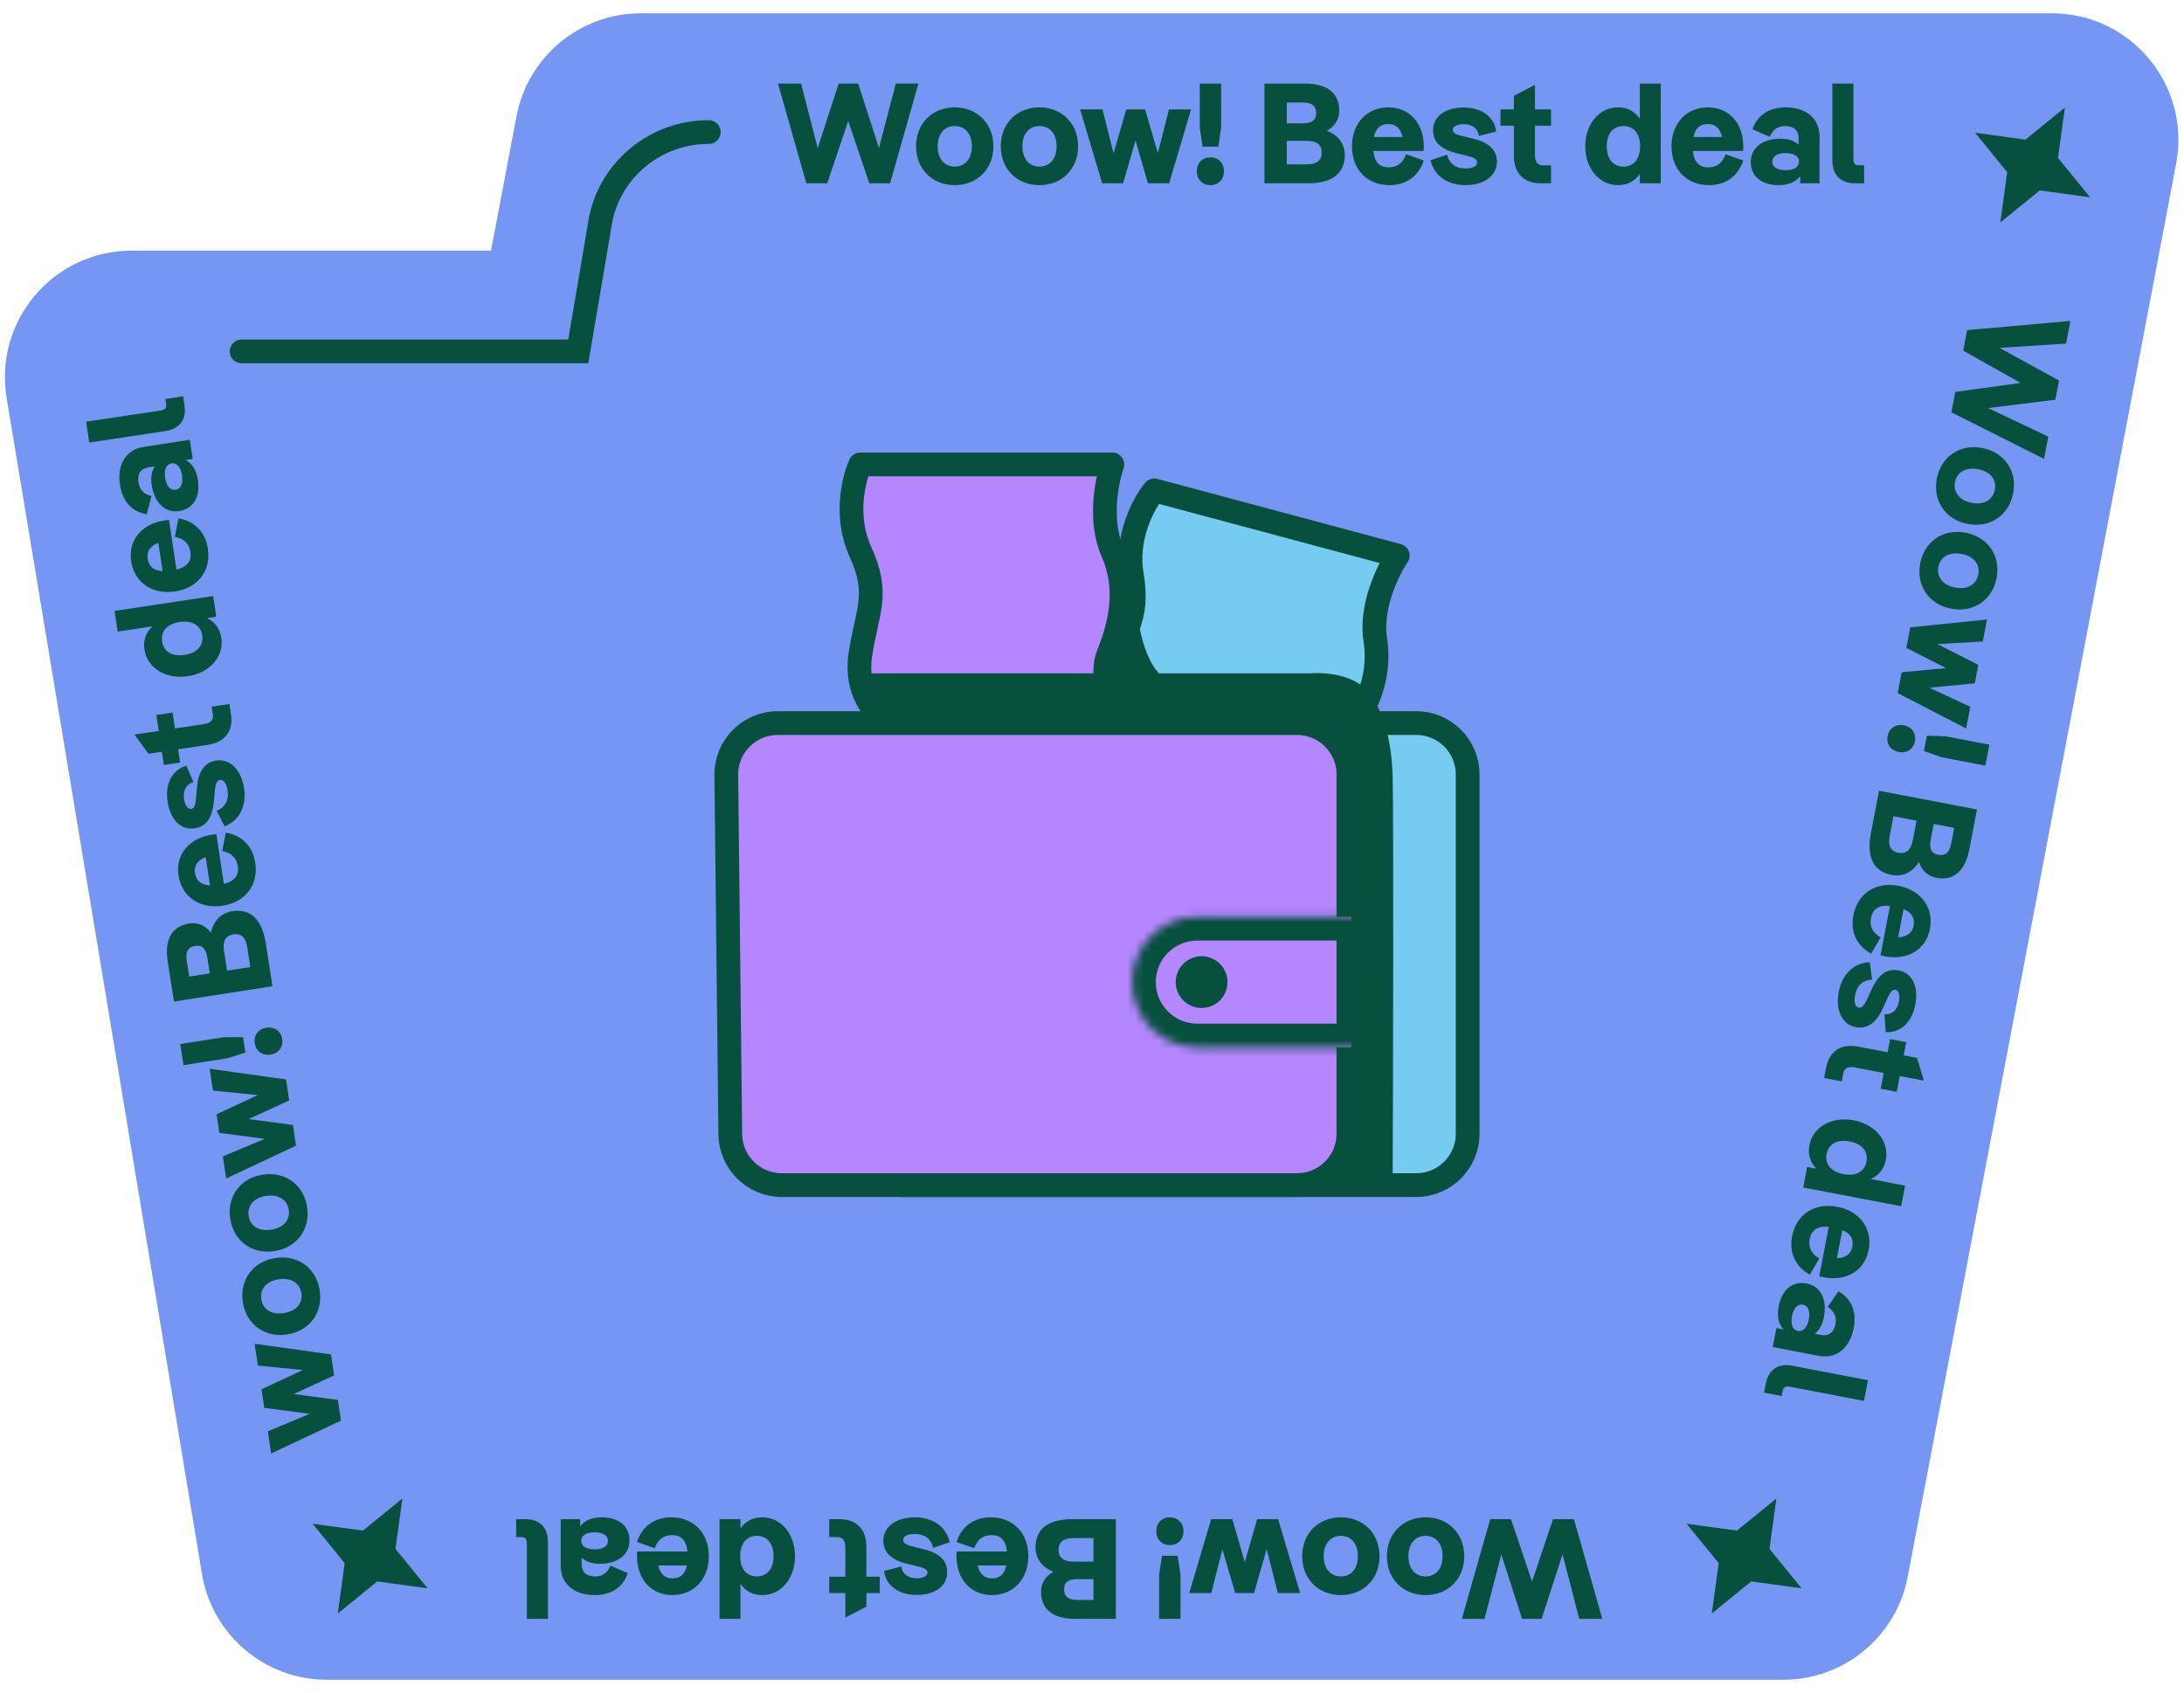 <svg width="276" height="214" viewBox="0 0 276 214" fill="none" xmlns="http://www.w3.org/2000/svg">
<path d="M80.991 1.679C73.306 1.679 66.706 7.144 65.272 14.694L62.046 31.679H16.621C6.738 31.679 -0.782 40.551 0.837 50.301L25.522 198.904C26.804 206.623 33.481 212.282 41.306 212.282H225.368C233.054 212.282 239.653 206.818 241.087 199.267L275.01 20.665C276.882 10.808 269.324 1.679 259.291 1.679H80.991Z" fill="#7696F3"/>
<path d="M260.949 13.585L260.078 19.952L264.136 24.935L257.769 24.064L252.786 28.123L253.657 21.756L249.598 16.773L255.966 17.644L260.949 13.585Z" fill="#07503E"/>
<path d="M224.488 189.374L223.617 195.741L227.675 200.724L221.308 199.853L216.325 203.912L217.196 197.544L213.137 192.561L219.505 193.432L224.488 189.374Z" fill="#07503E"/>
<path d="M50.851 189.374L49.98 195.741L54.039 200.724L47.671 199.853L42.688 203.912L43.559 197.544L39.501 192.561L45.868 193.432L50.851 189.374Z" fill="#07503E"/>
<path d="M89.572 16.686C82.882 16.686 77.137 21.371 75.888 27.846L73.08 44.41H30.535" stroke="#07503E" stroke-width="3" stroke-linecap="round"/>
<path d="M111.079 18.699L108.451 10.563H105.985L103.339 18.717L101.233 10.563H98.317L101.899 23.163H104.545L107.191 15.279L109.855 23.163H112.483L116.065 10.563H113.203L111.079 18.699ZM120.643 23.397C123.469 23.397 125.539 21.381 125.539 18.483C125.539 15.585 123.469 13.569 120.643 13.569C117.835 13.569 115.765 15.585 115.765 18.483C115.765 21.381 117.835 23.397 120.643 23.397ZM120.643 21.057C119.419 21.057 118.501 20.139 118.501 18.483C118.501 16.827 119.419 15.927 120.643 15.927C121.885 15.927 122.821 16.827 122.821 18.483C122.821 20.139 121.885 21.057 120.643 21.057ZM131.348 23.397C134.174 23.397 136.244 21.381 136.244 18.483C136.244 15.585 134.174 13.569 131.348 13.569C128.54 13.569 126.47 15.585 126.47 18.483C126.47 21.381 128.54 23.397 131.348 23.397ZM131.348 21.057C130.124 21.057 129.206 20.139 129.206 18.483C129.206 16.827 130.124 15.927 131.348 15.927C132.59 15.927 133.526 16.827 133.526 18.483C133.526 20.139 132.59 21.057 131.348 21.057ZM146.325 19.347L144.705 13.821H142.329L140.727 19.383L139.323 13.821H136.497L139.287 23.163H141.933L143.499 17.745L145.065 23.163H147.747L150.519 13.821H147.729L146.325 19.347ZM153.96 18.537L154.32 16.161V10.563H151.62V16.161L151.98 18.537H153.96ZM152.97 23.397C153.978 23.397 154.68 22.659 154.68 21.633C154.68 20.607 153.978 19.887 152.97 19.887C151.944 19.887 151.242 20.607 151.242 21.633C151.242 22.659 151.944 23.397 152.97 23.397ZM167.678 16.521C168.614 16.017 169.244 15.135 169.244 14.001C169.244 11.751 167.714 10.563 164.906 10.563H159.794V23.163H165.302C168.362 23.163 169.946 21.903 169.946 19.599C169.946 18.267 169.19 17.097 167.678 16.521ZM164.636 12.957C165.626 12.957 166.328 13.263 166.328 14.289C166.328 15.297 165.644 15.585 164.636 15.585H162.62V12.957H164.636ZM162.62 20.769V17.799H165.176C166.328 17.799 167.03 18.249 167.03 19.293C167.03 20.337 166.328 20.769 165.176 20.769H162.62ZM175.481 21.147C174.419 21.147 173.699 20.553 173.555 19.077H179.909C179.927 18.897 179.927 18.663 179.927 18.483C179.927 15.567 178.109 13.569 175.463 13.569C172.745 13.569 170.855 15.585 170.855 18.483C170.855 21.435 172.781 23.397 175.607 23.397C177.587 23.397 179.243 22.371 179.927 20.283L177.695 19.491C177.245 20.679 176.525 21.147 175.481 21.147ZM175.463 15.675C176.345 15.675 176.993 16.179 177.245 17.313H173.627C173.861 16.197 174.473 15.675 175.463 15.675ZM185.158 23.397C187.57 23.397 189.172 22.209 189.172 20.427C189.172 18.987 188.164 17.997 186.184 17.529L185.284 17.313C184.168 17.043 183.592 16.899 183.592 16.395C183.592 15.999 184.114 15.693 184.978 15.693C185.968 15.693 186.742 16.143 186.904 17.187L189.082 16.611C188.848 14.775 187.246 13.587 184.978 13.587C182.62 13.587 181.108 14.721 181.108 16.449C181.108 17.979 182.062 18.879 184.276 19.419L185.176 19.635C186.22 19.887 186.67 20.085 186.67 20.553C186.67 21.021 186.094 21.291 185.158 21.291C184.006 21.291 183.124 20.679 182.89 19.545L180.784 20.247C181.27 22.371 183.124 23.397 185.158 23.397ZM196.012 13.821H193.978V10.725L191.314 12.111V13.821H189.622V15.891H191.314V19.707C191.314 21.867 192.556 23.163 194.662 23.163H196.012V20.895H195.004C194.32 20.895 193.978 20.463 193.978 19.599V15.891H196.012V13.821ZM207.228 15.009C206.67 14.163 205.788 13.569 204.474 13.569C202.08 13.569 200.334 15.711 200.334 18.483C200.334 21.255 202.08 23.397 204.474 23.397C205.788 23.397 206.67 22.803 207.228 21.975V23.163H209.874V10.563H207.228V15.009ZM205.158 21.057C203.916 21.057 203.052 20.139 203.052 18.483C203.052 16.827 203.916 15.927 205.158 15.927C206.4 15.927 207.264 16.827 207.264 18.483C207.264 20.139 206.4 21.057 205.158 21.057ZM215.858 21.147C214.796 21.147 214.076 20.553 213.932 19.077H220.286C220.304 18.897 220.304 18.663 220.304 18.483C220.304 15.567 218.486 13.569 215.84 13.569C213.122 13.569 211.232 15.585 211.232 18.483C211.232 21.435 213.158 23.397 215.984 23.397C217.964 23.397 219.62 22.371 220.304 20.283L218.072 19.491C217.622 20.679 216.902 21.147 215.858 21.147ZM215.84 15.675C216.722 15.675 217.37 16.179 217.622 17.313H214.004C214.238 16.197 214.85 15.675 215.84 15.675ZM225.679 13.569C223.825 13.569 222.169 14.307 221.467 16.341L223.663 17.295C224.005 16.431 224.635 15.927 225.571 15.927C226.741 15.927 227.299 16.485 227.299 17.529V18.285C226.777 17.799 226.003 17.529 225.031 17.529C222.637 17.529 221.251 18.735 221.251 20.463C221.251 22.263 222.565 23.397 224.797 23.397C225.985 23.397 226.921 23.019 227.497 22.263V23.163H229.945V17.277C229.945 14.775 228.001 13.569 225.679 13.569ZM225.661 21.507C224.635 21.507 223.969 21.111 223.969 20.427C223.969 19.743 224.635 19.347 225.661 19.347C226.687 19.347 227.353 19.743 227.353 20.427C227.353 21.111 226.687 21.507 225.661 21.507ZM235.575 23.163V20.895H234.927C234.441 20.895 234.225 20.643 234.225 20.139V10.563H231.561V20.301C231.561 22.101 232.605 23.163 234.387 23.163H235.575Z" fill="#07503E"/>
<path d="M251.257 51.569L259.741 50.514L260.204 48.092L252.691 43.964L261.095 43.425L261.642 40.56L248.594 41.715L248.098 44.314L255.345 48.392L247.101 49.53L246.608 52.111L258.313 57.993L258.85 55.182L251.257 51.569Z" fill="#07503E"/>
<path d="M244.762 60.483C244.232 63.259 245.823 65.671 248.67 66.215C251.516 66.759 253.885 65.105 254.415 62.329C254.943 59.571 253.351 57.159 250.505 56.615C247.658 56.071 245.29 57.725 244.762 60.483ZM247.061 60.923C247.291 59.721 248.365 58.991 249.991 59.302C251.618 59.613 252.329 60.684 252.099 61.886C251.866 63.106 250.806 63.856 249.18 63.545C247.553 63.234 246.827 62.143 247.061 60.923Z" fill="#07503E"/>
<path d="M242.663 71.206C242.142 73.984 243.741 76.39 246.59 76.925C249.438 77.459 251.801 75.797 252.322 73.019C252.84 70.259 251.241 67.853 248.393 67.319C245.544 66.784 243.181 68.447 242.663 71.206ZM244.963 71.638C245.189 70.435 246.26 69.702 247.888 70.007C249.515 70.313 250.231 71.381 250.005 72.584C249.776 73.805 248.719 74.559 247.091 74.253C245.463 73.948 244.734 72.859 244.963 71.638Z" fill="#07503E"/>
<path d="M243.831 86.909L249.562 86.354L250.008 84.02L244.845 81.403L250.572 81.068L251.102 78.292L241.403 79.28L240.906 81.879L245.934 84.433L240.319 84.955L239.816 87.59L248.472 92.065L248.995 89.324L243.831 86.909Z" fill="#07503E"/>
<path d="M243.131 94.909L245.397 95.708L250.896 96.758L251.402 94.106L245.904 93.056L243.502 92.964L243.131 94.909ZM238.543 93.025C238.354 94.015 238.947 94.843 239.955 95.035C240.963 95.228 241.802 94.673 241.991 93.683C242.183 92.675 241.608 91.851 240.6 91.658C239.592 91.466 238.735 92.017 238.543 93.025Z" fill="#07503E"/>
<path d="M242.504 108.924C242.824 109.938 243.572 110.722 244.686 110.935C246.896 111.357 248.35 110.077 248.876 107.319L249.835 102.298L237.459 99.934L236.426 105.344C235.852 108.35 236.792 110.142 239.055 110.574C240.364 110.824 241.655 110.301 242.504 108.924ZM246.576 106.605C246.39 107.577 245.958 108.209 244.95 108.017C243.96 107.828 243.805 107.102 243.994 106.112L244.372 104.131L246.954 104.624L246.576 106.605ZM239.28 103.159L242.198 103.716L241.718 106.227C241.502 107.358 240.928 107.963 239.903 107.768C238.878 107.572 238.585 106.801 238.801 105.67L239.28 103.159Z" fill="#07503E"/>
<path d="M236.446 115.991C236.645 114.948 237.364 114.352 238.841 114.487L237.649 120.729C237.822 120.78 238.052 120.824 238.229 120.858C241.093 121.405 243.397 119.994 243.893 117.395C244.403 114.725 242.777 112.49 239.931 111.947C237.031 111.393 234.743 112.917 234.213 115.693C233.841 117.637 234.538 119.457 236.461 120.52L237.658 118.476C236.575 117.811 236.25 117.016 236.446 115.991ZM241.824 117C241.659 117.866 241.042 118.408 239.881 118.443L240.56 114.889C241.612 115.328 242.01 116.027 241.824 117Z" fill="#07503E"/>
<path d="M232.374 125.312C231.921 127.681 232.787 129.477 234.538 129.812C235.952 130.082 237.114 129.277 237.945 127.42L238.326 126.577C238.8 125.531 239.05 124.993 239.545 125.087C239.934 125.161 240.137 125.732 239.975 126.58C239.789 127.553 239.202 128.229 238.146 128.192L238.303 130.439C240.15 130.554 241.618 129.203 242.043 126.975C242.485 124.659 241.655 122.961 239.958 122.637C238.455 122.35 237.392 123.118 236.446 125.192L236.065 126.035C235.622 127.013 235.343 127.418 234.883 127.331C234.424 127.243 234.267 126.626 234.442 125.707C234.658 124.575 235.425 123.824 236.583 123.807L236.288 121.606C234.111 121.685 232.755 123.314 232.374 125.312Z" fill="#07503E"/>
<path d="M239.698 137.984L240.079 135.986L243.12 136.567L242.259 133.69L240.579 133.369L240.897 131.707L238.863 131.319L238.546 132.981L234.798 132.265C232.676 131.86 231.17 132.836 230.775 134.905L230.522 136.231L232.749 136.657L232.939 135.666C233.067 134.995 233.555 134.74 234.404 134.902L238.046 135.597L237.665 137.595L239.698 137.984Z" fill="#07503E"/>
<path d="M236.386 149.004C237.321 148.614 238.07 147.859 238.317 146.569C238.766 144.217 236.99 142.1 234.267 141.58C231.544 141.06 229.112 142.374 228.663 144.725C228.417 146.016 228.835 146.993 229.543 147.697L228.377 147.474L227.88 150.073L240.256 152.437L240.753 149.838L236.386 149.004ZM230.833 145.836C231.066 144.616 232.13 143.939 233.757 144.25C235.383 144.561 236.105 145.578 235.872 146.798C235.639 148.018 234.593 148.698 232.967 148.387C231.34 148.077 230.6 147.056 230.833 145.836Z" fill="#07503E"/>
<path d="M228.704 156.554C228.903 155.511 229.622 154.915 231.099 155.051L229.905 161.292C230.079 161.343 230.309 161.387 230.486 161.421C233.35 161.968 235.653 160.558 236.15 157.959C236.661 155.289 235.035 153.054 232.189 152.51C229.289 151.956 227.001 153.479 226.47 156.255C226.098 158.2 226.795 160.019 228.718 161.083L229.915 159.039C228.832 158.374 228.508 157.579 228.704 156.554ZM234.082 157.564C233.916 158.43 233.299 158.972 232.138 159.006L232.818 155.453C233.87 155.892 234.268 156.591 234.082 157.564Z" fill="#07503E"/>
<path d="M234.258 167.847C234.606 166.025 234.191 164.26 232.325 163.189L230.976 165.167C231.761 165.665 232.138 166.379 231.962 167.298C231.742 168.447 231.09 168.891 230.064 168.695L229.322 168.553C229.897 168.132 230.307 167.422 230.49 166.467C230.939 164.116 230.014 162.528 228.317 162.204C226.549 161.866 225.188 162.944 224.77 165.136C224.547 166.303 224.743 167.294 225.377 168.001L224.493 167.832L224.034 170.237L229.815 171.341C232.273 171.811 233.822 170.127 234.258 167.847ZM226.464 166.34C226.657 165.332 227.171 164.752 227.842 164.88C228.514 165.009 228.778 165.737 228.586 166.745C228.393 167.753 227.879 168.333 227.208 168.204C226.536 168.076 226.272 167.347 226.464 166.34Z" fill="#07503E"/>
<path d="M222.931 175.999L225.159 176.425L225.28 175.789C225.372 175.311 225.66 175.147 226.155 175.241L235.56 177.039L236.061 174.423L226.496 172.594C224.728 172.256 223.489 173.082 223.154 174.833L222.931 175.999Z" fill="#07503E"/>
<path d="M189.725 196.451L192.353 204.587H194.819L197.465 196.433L199.571 204.587H202.487L198.905 191.987H196.259L193.613 199.871L190.949 191.987H188.321L184.739 204.587H187.601L189.725 196.451ZM180.162 191.753C177.336 191.753 175.266 193.769 175.266 196.667C175.266 199.565 177.336 201.581 180.162 201.581C182.97 201.581 185.04 199.565 185.04 196.667C185.04 193.769 182.97 191.753 180.162 191.753ZM180.162 194.093C181.386 194.093 182.304 195.011 182.304 196.667C182.304 198.323 181.386 199.223 180.162 199.223C178.92 199.223 177.984 198.323 177.984 196.667C177.984 195.011 178.92 194.093 180.162 194.093ZM169.457 191.753C166.631 191.753 164.561 193.769 164.561 196.667C164.561 199.565 166.631 201.581 169.457 201.581C172.265 201.581 174.335 199.565 174.335 196.667C174.335 193.769 172.265 191.753 169.457 191.753ZM169.457 194.093C170.681 194.093 171.599 195.011 171.599 196.667C171.599 198.323 170.681 199.223 169.457 199.223C168.215 199.223 167.279 198.323 167.279 196.667C167.279 195.011 168.215 194.093 169.457 194.093ZM154.48 195.803L156.1 201.329H158.476L160.078 195.767L161.482 201.329H164.308L161.518 191.987H158.872L157.306 197.405L155.74 191.987H153.058L150.286 201.329H153.076L154.48 195.803ZM146.845 196.613L146.485 198.989V204.587H149.185V198.989L148.825 196.613H146.845ZM147.835 191.753C146.827 191.753 146.125 192.491 146.125 193.517C146.125 194.543 146.827 195.263 147.835 195.263C148.861 195.263 149.563 194.543 149.563 193.517C149.563 192.491 148.861 191.753 147.835 191.753ZM133.127 198.629C132.191 199.133 131.561 200.015 131.561 201.149C131.561 203.399 133.091 204.587 135.899 204.587H141.011V191.987H135.503C132.443 191.987 130.859 193.247 130.859 195.551C130.859 196.883 131.615 198.053 133.127 198.629ZM136.169 202.193C135.179 202.193 134.477 201.887 134.477 200.861C134.477 199.853 135.161 199.565 136.169 199.565H138.185V202.193H136.169ZM138.185 194.381V197.351H135.629C134.477 197.351 133.775 196.901 133.775 195.857C133.775 194.813 134.477 194.381 135.629 194.381H138.185ZM125.324 194.003C126.386 194.003 127.106 194.597 127.25 196.073H120.896C120.878 196.253 120.878 196.487 120.878 196.667C120.878 199.583 122.696 201.581 125.342 201.581C128.06 201.581 129.95 199.565 129.95 196.667C129.95 193.715 128.024 191.753 125.198 191.753C123.218 191.753 121.562 192.779 120.878 194.867L123.11 195.659C123.56 194.471 124.28 194.003 125.324 194.003ZM125.342 199.475C124.46 199.475 123.812 198.971 123.56 197.837H127.178C126.944 198.953 126.332 199.475 125.342 199.475ZM115.647 191.753C113.235 191.753 111.633 192.941 111.633 194.723C111.633 196.163 112.641 197.153 114.621 197.621L115.521 197.837C116.637 198.107 117.213 198.251 117.213 198.755C117.213 199.151 116.691 199.457 115.827 199.457C114.837 199.457 114.063 199.007 113.901 197.963L111.723 198.539C111.957 200.375 113.559 201.563 115.827 201.563C118.185 201.563 119.697 200.429 119.697 198.701C119.697 197.171 118.743 196.271 116.529 195.731L115.629 195.515C114.585 195.263 114.135 195.065 114.135 194.597C114.135 194.129 114.711 193.859 115.647 193.859C116.799 193.859 117.681 194.471 117.915 195.605L120.021 194.903C119.535 192.779 117.681 191.753 115.647 191.753ZM104.792 201.329H106.826V204.425L109.49 203.039V201.329H111.182V199.259H109.49V195.443C109.49 193.283 108.248 191.987 106.142 191.987H104.792V194.255H105.8C106.484 194.255 106.826 194.687 106.826 195.551V199.259H104.792V201.329ZM93.577 200.141C94.135 200.987 95.017 201.581 96.331 201.581C98.725 201.581 100.471 199.439 100.471 196.667C100.471 193.895 98.725 191.753 96.331 191.753C95.017 191.753 94.135 192.347 93.577 193.175V191.987H90.931V204.587H93.577V200.141ZM95.647 194.093C96.889 194.093 97.753 195.011 97.753 196.667C97.753 198.323 96.889 199.223 95.647 199.223C94.405 199.223 93.541 198.323 93.541 196.667C93.541 195.011 94.405 194.093 95.647 194.093ZM84.947 194.003C86.009 194.003 86.729 194.597 86.873 196.073H80.519C80.501 196.253 80.501 196.487 80.501 196.667C80.501 199.583 82.319 201.581 84.965 201.581C87.683 201.581 89.573 199.565 89.573 196.667C89.573 193.715 87.647 191.753 84.821 191.753C82.841 191.753 81.185 192.779 80.501 194.867L82.733 195.659C83.183 194.471 83.903 194.003 84.947 194.003ZM84.965 199.475C84.083 199.475 83.435 198.971 83.183 197.837H86.801C86.567 198.953 85.955 199.475 84.965 199.475ZM75.126 201.581C76.98 201.581 78.636 200.843 79.338 198.809L77.142 197.855C76.8 198.719 76.17 199.223 75.234 199.223C74.064 199.223 73.506 198.665 73.506 197.621V196.865C74.028 197.351 74.802 197.621 75.774 197.621C78.168 197.621 79.554 196.415 79.554 194.687C79.554 192.887 78.24 191.753 76.008 191.753C74.82 191.753 73.884 192.131 73.308 192.887V191.987H70.86V197.873C70.86 200.375 72.804 201.581 75.126 201.581ZM75.144 193.643C76.17 193.643 76.836 194.039 76.836 194.723C76.836 195.407 76.17 195.803 75.144 195.803C74.118 195.803 73.452 195.407 73.452 194.723C73.452 194.039 74.118 193.643 75.144 193.643ZM65.23 191.987V194.255H65.878C66.364 194.255 66.58 194.507 66.58 195.011V204.587H69.244V194.849C69.244 193.049 68.2 191.987 66.418 191.987H65.23Z" fill="#07503E"/>
<path d="M40.406 163.091C39.985 160.296 37.684 158.55 34.818 158.981C31.952 159.413 30.267 161.76 30.688 164.555C31.106 167.331 33.408 169.078 36.274 168.646C39.139 168.215 40.825 165.868 40.406 163.091ZM38.092 163.439C38.275 164.65 37.504 165.694 35.866 165.941C34.229 166.188 33.202 165.414 33.02 164.204C32.835 162.975 33.585 161.916 35.223 161.669C36.86 161.422 37.907 162.211 38.092 163.439Z" fill="#07503E"/>
<path d="M38.809 152.554C38.388 149.76 36.086 148.013 33.22 148.445C30.355 148.876 28.669 151.224 29.09 154.018C29.509 156.795 31.81 158.541 34.676 158.11C37.542 157.678 39.227 155.331 38.809 152.554ZM36.495 152.903C36.677 154.113 35.906 155.158 34.269 155.404C32.631 155.651 31.604 154.877 31.422 153.667C31.237 152.439 31.988 151.379 33.625 151.132C35.263 150.886 36.31 151.675 36.495 152.903Z" fill="#07503E"/>
<path d="M32.588 138.392L27.365 140.817L27.719 143.167L33.457 143.923L28.166 146.139L28.587 148.934L37.41 144.783L37.016 142.167L31.425 141.425L36.549 139.07L36.15 136.418L26.499 135.068L26.915 137.827L32.588 138.392Z" fill="#07503E"/>
<path d="M38.268 173.142L33.045 175.567L33.398 177.917L39.137 178.673L33.846 180.889L34.267 183.684L43.089 179.533L42.695 176.917L37.104 176.175L42.229 173.82L41.829 171.168L32.179 169.818L32.594 172.577L38.268 173.142Z" fill="#07503E"/>
<path d="M30.71 131.068L28.307 131.077L22.776 131.938L23.191 134.606L28.722 133.745L31.015 133.024L30.71 131.068ZM35.665 131.299C35.51 130.303 34.673 129.723 33.659 129.88C32.645 130.038 32.042 130.843 32.197 131.839C32.354 132.852 33.174 133.435 34.188 133.278C35.201 133.12 35.823 132.313 35.665 131.299Z" fill="#07503E"/>
<path d="M26.658 117.866C26.016 117.019 25.048 116.532 23.927 116.706C21.704 117.052 20.765 118.746 21.197 121.521L21.983 126.572L34.433 124.635L33.586 119.193C33.116 116.169 31.627 114.798 29.351 115.152C28.035 115.357 26.995 116.284 26.658 117.866ZM23.604 121.42C23.452 120.442 23.646 119.701 24.66 119.543C25.656 119.388 26.046 120.02 26.201 121.016L26.511 123.008L23.914 123.412L23.604 121.42ZM31.633 122.211L28.698 122.668L28.305 120.142C28.128 119.004 28.465 118.241 29.497 118.08C30.528 117.92 31.063 118.547 31.24 119.685L31.633 122.211Z" fill="#07503E"/>
<path d="M30.052 109.49C30.21 110.54 29.73 111.341 28.292 111.703L27.346 105.42C27.165 105.429 26.934 105.464 26.756 105.491C23.872 105.925 22.167 108.02 22.561 110.637C22.966 113.324 25.241 114.893 28.107 114.461C31.026 114.022 32.679 111.825 32.258 109.031C31.963 107.073 30.702 105.588 28.536 105.222L28.085 107.548C29.327 107.816 29.897 108.458 30.052 109.49ZM24.644 110.323C24.512 109.451 24.914 108.735 25.998 108.317L26.537 111.895C25.399 111.829 24.791 111.302 24.644 110.323Z" fill="#07503E"/>
<path d="M30.849 99.642C30.49 97.257 29.076 95.85 27.314 96.115C25.89 96.33 25.061 97.474 24.894 99.502L24.814 100.424C24.713 101.568 24.657 102.159 24.158 102.234C23.767 102.293 23.386 101.822 23.258 100.968C23.11 99.989 23.44 99.156 24.448 98.841L23.554 96.773C21.774 97.278 20.837 99.039 21.175 101.281C21.526 103.613 22.873 104.939 24.582 104.682C26.095 104.454 26.843 103.377 27.047 101.107L27.126 100.185C27.22 99.115 27.349 98.641 27.811 98.571C28.274 98.501 28.627 99.031 28.767 99.956C28.938 101.095 28.464 102.059 27.378 102.459L28.386 104.437C30.413 103.64 31.152 101.654 30.849 99.642Z" fill="#07503E"/>
<path d="M19.757 90.358L20.06 92.369L16.999 92.831L18.766 95.258L20.457 95.004L20.709 96.677L22.756 96.369L22.504 94.695L26.277 94.127C28.413 93.805 29.51 92.384 29.196 90.302L28.995 88.967L26.752 89.305L26.902 90.301C27.004 90.978 26.628 91.38 25.774 91.509L22.107 92.061L21.804 90.05L19.757 90.358Z" fill="#07503E"/>
<path d="M19.27 79.157C18.516 79.835 18.06 80.795 18.256 82.094C18.613 84.462 20.991 85.869 23.732 85.457C26.473 85.044 28.331 82.998 27.974 80.631C27.779 79.332 27.06 78.548 26.158 78.119L27.333 77.942L26.939 75.326L14.479 77.203L14.873 79.819L19.27 79.157ZM25.559 80.303C25.744 81.531 24.965 82.522 23.327 82.769C21.689 83.016 20.671 82.295 20.486 81.067C20.301 79.839 21.062 78.85 22.7 78.604C24.337 78.357 25.374 79.075 25.559 80.303Z" fill="#07503E"/>
<path d="M24.064 69.776C24.222 70.826 23.742 71.627 22.304 71.989L21.358 65.706C21.177 65.715 20.945 65.75 20.767 65.777C17.884 66.211 16.179 68.306 16.573 70.923C16.978 73.611 19.253 75.179 22.119 74.748C25.038 74.308 26.691 72.111 26.27 69.317C25.975 67.359 24.714 65.874 22.547 65.509L22.097 67.834C23.338 68.102 23.908 68.744 24.064 69.776ZM18.656 70.609C18.524 69.737 18.926 69.021 20.01 68.603L20.549 72.181C19.41 72.115 18.803 71.588 18.656 70.609Z" fill="#07503E"/>
<path d="M15.158 61.263C15.443 63.095 16.427 64.618 18.544 64.999L19.149 62.682C18.243 62.477 17.648 61.932 17.504 61.007C17.325 59.851 17.79 59.214 18.822 59.053L19.569 58.937C19.169 59.528 19.021 60.334 19.17 61.294C19.538 63.66 20.943 64.844 22.651 64.579C24.429 64.302 25.348 62.829 25.005 60.624C24.822 59.45 24.305 58.583 23.469 58.13L24.358 57.992L23.982 55.573L18.166 56.478C15.694 56.862 14.801 58.969 15.158 61.263ZM23.004 60.06C23.162 61.074 22.873 61.793 22.197 61.898C21.521 62.004 21.028 61.406 20.87 60.393C20.712 59.379 21.001 58.66 21.677 58.555C22.353 58.45 22.846 59.047 23.004 60.06Z" fill="#07503E"/>
<path d="M23.142 50.081L20.899 50.419L20.996 51.059C21.068 51.54 20.851 51.791 20.353 51.866L10.883 53.292L11.28 55.927L20.91 54.476C22.689 54.208 23.584 53.018 23.319 51.255L23.142 50.081Z" fill="#07503E"/>
<path d="M113.945 91.382H178.975C182.565 91.382 185.475 94.293 185.475 97.882V143.268C185.475 146.858 182.565 149.768 178.975 149.768H113.945C110.355 149.768 107.445 146.858 107.445 143.268V97.882C107.445 94.293 110.355 91.382 113.945 91.382Z" fill="#75CBF0" stroke="#07503E" stroke-width="3"/>
<path d="M139.625 85.272C137.801 89.489 139.517 92.846 140.603 93.997L169.722 101.8C168.314 99.856 168.356 95.381 169.858 93.373C172.262 90.159 174.613 86.064 173.797 80.831C173.145 76.644 175.422 72.008 176.642 70.213L145.87 61.968C144.586 63.52 142.22 67.817 143.025 72.585C144.031 78.545 141.906 80 139.625 85.272Z" fill="#75CBF0" stroke="#07503E" stroke-width="3" stroke-linejoin="round"/>
<path d="M98.285 91.382H163.907C167.497 91.382 170.407 94.293 170.407 97.882V143.268C170.407 146.858 167.497 149.768 163.907 149.768H98.79C95.228 149.768 92.329 146.902 92.29 143.34L91.785 97.955C91.745 94.337 94.667 91.382 98.285 91.382Z" fill="#B486FF" stroke="#07503E" stroke-width="3"/>
<mask id="path-37-inside-1_2922_73621" fill="white">
<path fill-rule="evenodd" clip-rule="evenodd" d="M151.313 115.865H171.907V132.366H151.313H151.203V132.365C146.697 132.307 143.062 128.635 143.062 124.115C143.062 119.595 146.697 115.924 151.203 115.865V115.865H151.313Z"/>
</mask>
<path fill-rule="evenodd" clip-rule="evenodd" d="M151.313 115.865H171.907V132.366H151.313H151.203V132.365C146.697 132.307 143.062 128.635 143.062 124.115C143.062 119.595 146.697 115.924 151.203 115.865V115.865H151.313Z" fill="#B486FF"/>
<path d="M171.907 115.865H174.907V112.865H171.907V115.865ZM171.907 132.366V135.366H174.907V132.366H171.907ZM151.203 132.366H148.203V135.366H151.203V132.366ZM151.203 132.365H154.203V129.404L151.242 129.366L151.203 132.365ZM151.203 115.865L151.242 118.865L154.203 118.826V115.865H151.203ZM151.203 115.865V112.865H148.203V115.865H151.203ZM151.313 118.865H171.907V112.865H151.313V118.865ZM168.907 115.865V132.366H174.907V115.865H168.907ZM171.907 129.366H151.313V135.366H171.907V129.366ZM151.313 129.366H151.203V135.366H151.313V129.366ZM154.203 132.366V132.365H148.203V132.366H154.203ZM151.242 129.366C148.376 129.328 146.062 126.992 146.062 124.115H140.063C140.063 130.279 145.019 135.285 151.164 135.365L151.242 129.366ZM146.062 124.115C146.062 121.239 148.376 118.903 151.242 118.865L151.164 112.866C145.019 112.946 140.063 117.952 140.063 124.115H146.062ZM154.203 115.865V115.865H148.203V115.865H154.203ZM151.203 118.865H151.313V112.865H151.203V118.865Z" fill="#07503E" mask="url(#path-37-inside-1_2922_73621)"/>
<path d="M108.716 82.819C108.045 87.365 110.572 90.163 111.919 90.994H142.065C140.202 89.481 139.084 85.148 140.015 82.819C141.506 79.093 142.717 74.529 140.574 69.685C138.86 65.81 139.86 60.742 140.574 58.693H108.716C107.878 60.525 106.705 65.288 108.716 69.685C111.231 75.181 109.555 77.137 108.716 82.819Z" fill="#B486FF" stroke="#07503E" stroke-width="3" stroke-linejoin="round"/>
<circle cx="151.85" cy="124.115" r="3.271" fill="#07503E"/>
<path d="M139.437 85.094H108.754L111.202 91.786H166.691L170.771 96.845V144.422L167.585 149.176H175.994C176.048 137.861 176.124 103.895 175.994 98.15C175.863 92.406 174.198 89.12 173.382 88.195C171.946 85.323 167.67 84.931 165.712 85.094H146.454C144.365 82.875 143.625 77.859 143.516 75.628C143.386 78.501 140.742 83.136 139.437 85.094Z" fill="#07503E"/>
</svg>

